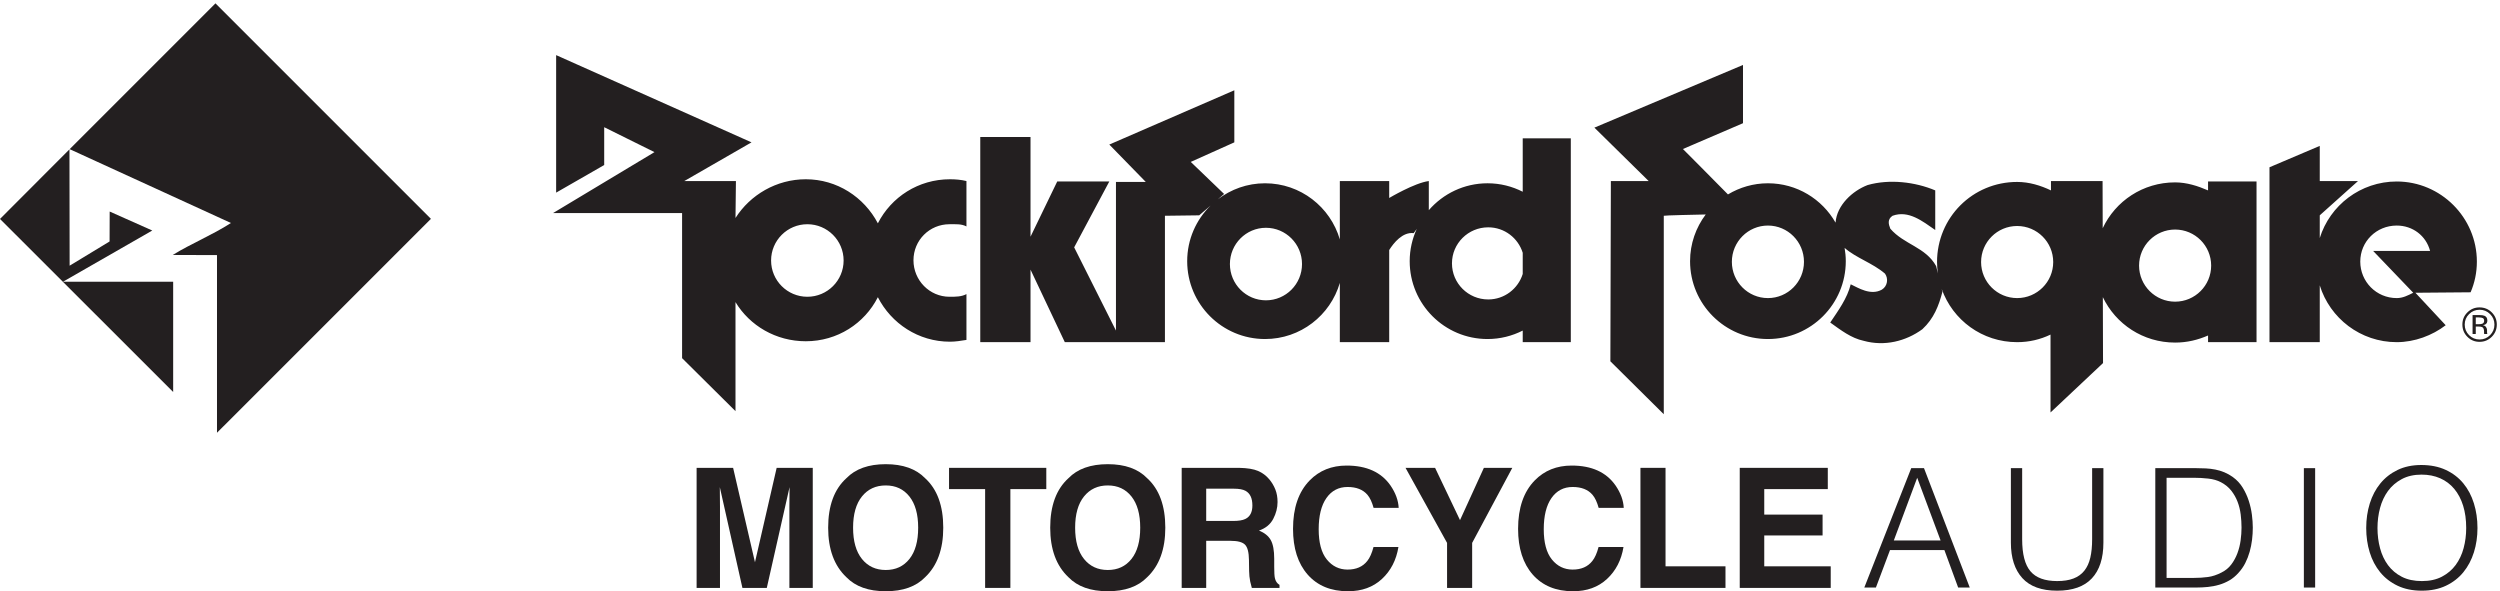 <?xml version="1.0" encoding="utf-8"?>
<svg xmlns="http://www.w3.org/2000/svg" height="100%" style="fill-rule:evenodd;clip-rule:evenodd;stroke-linejoin:round;stroke-miterlimit:2;" version="1.1" viewBox="0 0 537 127" width="100%">
    <g>
        <path d="M406.793,116.088L416.836,116.088L411.814,102.625L406.793,116.088ZM400.453,126.203L410.533,100.559L413.275,100.559L423.105,126.203L420.612,126.203L417.656,118.154L405.973,118.154L402.946,126.203L400.453,126.203Z" style="fill:rgb(35,31,32);fill-rule:nonzero;"/>
        <path d="M431.938,100.559L434.36,100.559L434.36,115.839C434.36,119.021 434.953,121.312 436.141,122.713C437.328,124.114 439.239,124.814 441.875,124.814C443.252,124.814 444.421,124.63 445.383,124.262C446.345,123.894 447.122,123.336 447.716,122.588C448.309,121.84 448.737,120.908 448.998,119.792C449.259,118.676 449.39,117.358 449.39,115.839L449.39,100.559L451.812,100.559L451.812,116.551C451.812,119.899 450.987,122.458 449.337,124.226C447.686,125.995 445.199,126.88 441.875,126.88C438.527,126.88 436.034,125.978 434.395,124.173C432.757,122.369 431.938,119.828 431.938,116.551L431.938,100.559Z" style="fill:rgb(35,31,32);fill-rule:nonzero;"/>
        <path d="M465.381,124.137L471.186,124.137C472.279,124.137 473.306,124.072 474.268,123.941C475.229,123.811 476.208,123.484 477.206,122.962C478.061,122.534 478.761,121.953 479.307,121.217C479.853,120.481 480.287,119.68 480.607,118.812C480.928,117.946 481.153,117.038 481.284,116.088C481.414,115.138 481.48,114.224 481.48,113.345C481.48,112.419 481.42,111.475 481.302,110.514C481.182,109.552 480.957,108.638 480.625,107.771C480.292,106.905 479.841,106.11 479.272,105.385C478.702,104.661 477.965,104.062 477.063,103.586C476.303,103.183 475.401,102.922 474.357,102.803C473.311,102.684 472.255,102.625 471.186,102.625L465.381,102.625L465.381,124.137ZM462.959,126.203L462.959,100.559L471.721,100.559C472.433,100.559 473.133,100.577 473.822,100.613C474.511,100.649 475.187,100.731 475.852,100.862C476.517,100.992 477.164,101.188 477.793,101.449C478.422,101.711 479.034,102.055 479.628,102.482C480.483,103.1 481.182,103.854 481.729,104.744C482.275,105.634 482.709,106.573 483.029,107.558C483.35,108.543 483.575,109.54 483.706,110.549C483.836,111.559 483.902,112.491 483.902,113.345C483.902,114.2 483.848,115.067 483.742,115.945C483.634,116.824 483.462,117.685 483.225,118.528C482.987,119.371 482.673,120.178 482.281,120.95C481.889,121.721 481.396,122.428 480.803,123.069C480.209,123.734 479.562,124.268 478.862,124.671C478.161,125.075 477.425,125.39 476.654,125.615C475.882,125.841 475.081,125.995 474.25,126.078C473.418,126.162 472.576,126.203 471.721,126.203L462.959,126.203Z" style="fill:rgb(35,31,32);fill-rule:nonzero;"/>
        <rect height="25.644" style="fill:rgb(35,31,32);fill-rule:nonzero;" width="2.422" x="494.871" y="100.559"/>
        <path d="M520.229,124.814C521.892,124.814 523.323,124.499 524.522,123.87C525.721,123.241 526.706,122.404 527.478,121.359C528.249,120.315 528.819,119.104 529.188,117.726C529.556,116.349 529.74,114.913 529.74,113.417C529.74,111.636 529.52,110.039 529.081,108.626C528.641,107.214 528.006,106.008 527.175,105.011C526.344,104.014 525.335,103.254 524.148,102.732C522.96,102.21 521.63,101.948 520.159,101.948C518.521,101.948 517.102,102.269 515.903,102.91C514.703,103.551 513.718,104.4 512.945,105.456C512.175,106.513 511.605,107.73 511.237,109.107C510.869,110.484 510.685,111.921 510.685,113.417C510.685,114.936 510.869,116.385 511.237,117.762C511.605,119.139 512.175,120.35 512.945,121.395C513.718,122.44 514.703,123.271 515.903,123.888C517.102,124.506 518.544,124.814 520.229,124.814ZM508.263,113.417C508.263,111.541 508.518,109.784 509.029,108.145C509.539,106.507 510.293,105.077 511.29,103.854C512.288,102.631 513.521,101.663 514.994,100.951C516.466,100.239 518.164,99.883 520.088,99.883C522.081,99.883 523.833,100.233 525.341,100.933C526.849,101.634 528.107,102.595 529.117,103.818C530.126,105.041 530.885,106.477 531.396,108.128C531.906,109.778 532.162,111.541 532.162,113.417C532.162,115.269 531.906,117.008 531.396,118.634C530.885,120.261 530.132,121.686 529.134,122.908C528.137,124.132 526.89,125.099 525.395,125.811C523.899,126.524 522.164,126.88 520.193,126.88C518.223,126.88 516.49,126.524 514.994,125.811C513.499,125.099 512.252,124.132 511.255,122.908C510.258,121.686 509.509,120.261 509.011,118.634C508.512,117.008 508.263,115.269 508.263,113.417Z" style="fill:rgb(35,31,32);fill-rule:nonzero;"/>
        <path d="M533.165,69.545C533.003,69.604 532.775,69.636 532.462,69.636L531.795,69.636L531.795,68.182L532.426,68.182C532.835,68.182 533.137,68.234 533.32,68.333C533.503,68.43 533.595,68.628 533.595,68.919C533.595,69.229 533.455,69.438 533.165,69.545ZM534.282,68.854C534.282,68.339 534.073,67.995 533.655,67.825C533.417,67.724 533.042,67.674 532.535,67.674L531.108,67.674L531.108,71.739L531.795,71.739L531.795,70.142L532.379,70.142C532.768,70.142 533.033,70.189 533.186,70.271C533.442,70.427 533.576,70.733 533.576,71.203L533.576,71.524L533.591,71.655C533.595,71.668 533.595,71.688 533.595,71.701L533.613,71.739L534.282,71.739L534.26,71.688C534.243,71.655 534.228,71.584 534.226,71.477C534.22,71.369 534.218,71.267 534.218,71.175L534.218,70.88C534.218,70.673 534.135,70.461 533.995,70.247C533.852,70.034 533.621,69.903 533.307,69.851C533.554,69.81 533.757,69.743 533.892,69.653C534.158,69.483 534.282,69.213 534.282,68.854ZM534.876,71.985C534.25,72.609 533.503,72.923 532.61,72.923C531.724,72.923 530.973,72.609 530.353,71.985C529.731,71.36 529.422,70.606 529.422,69.718C529.422,68.839 529.731,68.087 530.356,67.472C530.979,66.843 531.737,66.535 532.61,66.535C533.499,66.535 534.25,66.843 534.876,67.472C535.496,68.087 535.805,68.839 535.805,69.718C535.805,70.606 535.496,71.36 534.876,71.985ZM535.235,67.102C534.511,66.384 533.634,66.029 532.602,66.029C531.586,66.029 530.723,66.384 529.999,67.102C529.267,67.825 528.921,68.69 528.921,69.713C528.921,70.74 529.267,71.617 529.99,72.34C530.708,73.065 531.58,73.427 532.602,73.427C533.634,73.427 534.511,73.065 535.235,72.34C535.953,71.617 536.314,70.736 536.314,69.713C536.314,68.69 535.953,67.825 535.235,67.102ZM514.817,64.029C510.429,64.029 506.985,60.491 506.985,56.193C506.985,51.896 510.429,48.449 514.817,48.449C518.263,48.449 521.125,50.647 521.984,53.903L509.755,53.903L518.364,62.885C517.206,63.458 516.153,64.029 514.817,64.029ZM530.686,62.784C531.546,60.777 532.032,58.579 532.032,56.193C532.032,46.726 524.279,38.985 514.817,38.985C507.036,38.985 500.462,44.118 498.284,51.133L498.284,46.252L506.5,38.889L498.284,38.889L498.284,31.337L487.485,35.93L487.485,73.496L498.284,73.496L498.284,61.294C500.462,68.359 507.036,73.496 514.817,73.496C518.641,73.496 522.466,72.064 525.333,69.859L518.831,62.885L530.686,62.784ZM271.923,64.509C267.647,64.509 264.183,61.023 264.183,56.717C264.183,52.417 267.647,48.929 271.923,48.929C276.2,48.929 279.673,52.417 279.673,56.717C279.673,61.023 276.2,64.509 271.923,64.509ZM327.081,58.85C326.093,62.009 323.168,64.322 319.67,64.322C315.37,64.322 311.882,60.857 311.882,56.57C311.882,52.292 315.37,48.83 319.67,48.83C323.168,48.83 326.093,51.138 327.081,54.299L327.081,58.85ZM327.081,41.186C324.811,40.032 322.247,39.369 319.523,39.369C314.487,39.369 309.978,41.612 306.908,45.143L306.908,38.889C303.853,39.28 298.401,42.525 298.401,42.525L298.401,38.889L287.796,38.889L287.796,51.431C285.766,44.468 279.354,39.369 271.729,39.369C267.901,39.369 264.4,40.665 261.586,42.822L262.936,41.662L255.773,34.778L265.133,30.577L265.133,19.393L238.278,31.051L246.114,39.081L239.708,39.081L239.708,71.008L230.731,53.133L238.278,38.985L227.092,38.985L221.356,50.843L221.356,29.427L210.561,29.427L210.561,73.496L221.356,73.496L221.356,57.916L228.722,73.496L250.228,73.496L250.228,46.347L257.588,46.252L260.04,44.149C256.944,47.181 255.008,51.411 255.008,56.101C255.008,65.336 262.492,72.824 271.729,72.824C279.354,72.824 285.766,67.73 287.796,60.766L287.796,73.496L298.401,73.496L298.401,53.704C299.365,52.174 301.273,49.785 303.663,50.076L304.322,49.161C303.357,51.274 302.802,53.625 302.802,56.101C302.802,65.336 310.29,72.824 319.523,72.824C322.247,72.824 324.811,72.162 327.081,71.008L327.081,73.496L337.41,73.496L337.41,29.716L327.081,29.716L327.081,41.186ZM467.213,64.799C462.943,64.799 459.473,61.322 459.473,57.052C459.473,52.774 462.943,49.307 467.213,49.307C471.492,49.307 474.958,52.774 474.958,57.052C474.958,61.322 471.492,64.799 467.213,64.799ZM433.283,64.029C429.006,64.029 425.538,60.562 425.538,56.288C425.538,52.008 429.006,48.545 433.283,48.545C437.558,48.545 441.03,52.008 441.03,56.288C441.03,60.562 437.558,64.029 433.283,64.029ZM379.752,64.029C375.475,64.029 372.004,60.543 372.004,56.241C372.004,51.943 375.475,48.449 379.752,48.449C384.028,48.449 387.494,51.943 387.494,56.241C387.494,60.543 384.028,64.029 379.752,64.029ZM474.29,40.899C472.092,39.942 469.702,39.175 467.213,39.175C460.3,39.175 454.398,43.189 451.661,49.019L451.633,38.889L440.548,38.889L440.548,40.899C438.346,39.842 435.863,39.081 433.283,39.081C423.719,39.081 416.075,46.726 416.075,56.288C416.075,57.124 416.15,57.931 416.264,58.732L415.88,57.149C413.588,53.039 409.002,52.557 406.04,49.123C405.654,48.164 405.373,47.111 406.52,46.347C409.958,45.105 412.921,47.492 415.69,49.406L415.69,40.899C411.395,39.081 405.85,38.412 401.162,39.75C397.916,40.992 394.568,44.054 394.281,47.777C394.281,47.777 394.277,47.798 394.277,47.822C391.391,42.774 385.974,39.369 379.752,39.369C376.61,39.369 373.677,40.253 371.166,41.763C367.842,38.363 361.49,32.009 361.49,32.009L374.396,26.463L374.396,13.949L342.474,27.416L354.135,38.889L346.014,38.889L345.908,77.606L357.38,88.978L357.38,46.347C357.38,46.263 364.516,46.106 366.389,46.068C364.288,48.869 363.026,52.331 363.026,56.101C363.026,65.336 370.516,72.824 379.752,72.824C388.987,72.824 396.475,65.336 396.475,56.101C396.475,55.125 396.376,54.176 396.221,53.246C398.697,55.423 402.23,56.49 404.894,58.773C405.654,59.826 405.462,61.453 404.232,62.211C401.83,63.555 399.154,61.835 397.536,61.068C396.773,64.126 394.858,66.703 393.134,69.28C395.424,70.917 397.624,72.633 400.313,73.205C404.793,74.452 409.381,73.301 412.921,70.719C415.4,68.43 416.453,65.655 417.229,62.693L417.076,62.063C419.434,68.749 425.759,73.496 433.283,73.496C435.863,73.496 438.255,72.923 440.452,71.871L440.452,88.598L451.731,77.988L451.69,63.829C454.455,69.614 460.334,73.586 467.213,73.586C469.806,73.586 472.092,73.014 474.29,72.064L474.29,73.496L484.703,73.496L484.703,38.985L474.29,38.985L474.29,40.899ZM173.418,63.744C169.12,63.744 165.63,60.255 165.63,55.957C165.63,51.648 169.12,48.164 173.418,48.164C177.718,48.164 181.208,51.648 181.208,55.957C181.208,60.255 177.718,63.744 173.418,63.744ZM188.565,47.969C185.605,42.329 179.78,38.505 173.081,38.505C166.78,38.505 161.135,41.856 157.984,46.823L158.077,38.889L146.986,38.889L161.423,30.577L119.458,11.84L119.458,41.377L129.782,35.448L129.782,27.324L140.58,32.675L118.788,45.772L146.512,45.772L146.512,76.932L157.984,88.315L157.984,64.892C161.041,69.965 166.683,73.301 173.081,73.301C179.876,73.301 185.702,69.476 188.565,63.837C191.442,69.476 197.264,73.397 204.056,73.397C205.21,73.397 206.445,73.205 207.593,73.014L207.593,63.172C206.533,63.744 205.298,63.744 203.958,63.744C199.659,63.744 196.213,60.207 196.213,55.907C196.213,51.6 199.659,48.164 203.958,48.164C205.298,48.164 206.533,48.07 207.593,48.64L207.593,38.889C206.445,38.604 205.21,38.505 204.056,38.505C197.264,38.505 191.442,42.329 188.565,47.969Z" style="fill:rgb(35,31,32);fill-rule:nonzero;"/>
        <path d="M32.71,49.515L23.559,45.439L23.538,51.866L14.956,57.071L14.92,32.079L0,47.03L37.196,84.195L37.196,60.522L13.517,60.522L32.71,49.515Z" style="fill:rgb(35,31,32);fill-rule:nonzero;"/>
        <path d="M14.961,32.038L49.609,47.9C45.554,50.508 41.151,52.279 37.095,54.765L46.612,54.796L46.61,92.953L92.562,47.008L46.281,0.718L14.961,32.038Z" style="fill:rgb(35,31,32);fill-rule:nonzero;"/>
        <path d="M166.827,100.494L174.581,100.494L174.581,126.283L169.56,126.283L169.56,108.839C169.56,108.337 169.566,107.635 169.578,106.73C169.589,105.827 169.595,105.129 169.595,104.64L164.708,126.283L159.47,126.283L154.618,104.64C154.618,105.129 154.624,105.827 154.636,106.73C154.647,107.635 154.653,108.337 154.653,108.839L154.653,126.283L149.632,126.283L149.632,100.494L157.473,100.494L162.168,120.771L166.827,100.494Z" style="fill:rgb(35,31,32);fill-rule:nonzero;"/>
        <path d="M195.342,120.071C196.596,118.497 197.223,116.257 197.223,113.353C197.223,110.46 196.596,108.224 195.342,106.643C194.088,105.062 192.393,104.272 190.259,104.272C188.124,104.272 186.421,105.06 185.15,106.634C183.879,108.209 183.243,110.449 183.243,113.353C183.243,116.257 183.879,118.497 185.15,120.071C186.421,121.646 188.124,122.434 190.259,122.434C192.393,122.434 194.088,121.646 195.342,120.071ZM198.71,123.991C196.762,125.997 193.945,127 190.259,127C186.573,127 183.756,125.997 181.809,123.991C179.195,121.53 177.889,117.984 177.889,113.353C177.889,108.629 179.195,105.083 181.809,102.715C183.756,100.709 186.573,99.706 190.259,99.706C193.945,99.706 196.762,100.709 198.71,102.715C201.311,105.083 202.611,108.629 202.611,113.353C202.611,117.984 201.311,121.53 198.71,123.991Z" style="fill:rgb(35,31,32);fill-rule:nonzero;"/>
        <path d="M224.745,100.494L224.745,105.06L217.029,105.06L217.029,126.283L211.605,126.283L211.605,105.06L203.854,105.06L203.854,100.494L224.745,100.494Z" style="fill:rgb(35,31,32);fill-rule:nonzero;"/>
        <path d="M243.038,120.071C244.292,118.497 244.919,116.257 244.919,113.353C244.919,110.46 244.292,108.224 243.038,106.643C241.784,105.062 240.09,104.272 237.955,104.272C235.821,104.272 234.118,105.06 232.847,106.634C231.575,108.209 230.939,110.449 230.939,113.353C230.939,116.257 231.575,118.497 232.847,120.071C234.118,121.646 235.821,122.434 237.955,122.434C240.09,122.434 241.784,121.646 243.038,120.071ZM246.406,123.991C244.458,125.997 241.641,127 237.955,127C234.269,127 231.453,125.997 229.505,123.991C226.892,121.53 225.585,117.984 225.585,113.353C225.585,108.629 226.892,105.083 229.505,102.715C231.453,100.709 234.269,99.706 237.955,99.706C241.641,99.706 244.458,100.709 246.406,102.715C249.007,105.083 250.308,108.629 250.308,113.353C250.308,117.984 249.007,121.53 246.406,123.991Z" style="fill:rgb(35,31,32);fill-rule:nonzero;"/>
        <path d="M259.092,104.972L259.092,111.901L264.892,111.901C266.044,111.901 266.907,111.761 267.483,111.481C268.503,110.991 269.013,110.023 269.013,108.576C269.013,107.014 268.519,105.964 267.533,105.427C266.979,105.124 266.148,104.972 265.041,104.972L259.092,104.972ZM270.23,101.158C271.18,101.566 271.984,102.167 272.644,102.96C273.19,103.613 273.621,104.336 273.94,105.129C274.259,105.923 274.418,106.827 274.418,107.841C274.418,109.066 274.109,110.271 273.491,111.455C272.872,112.639 271.852,113.476 270.43,113.965C271.619,114.444 272.461,115.123 272.957,116.003C273.453,116.884 273.701,118.228 273.701,120.037L273.701,121.768C273.701,122.947 273.748,123.746 273.843,124.165C273.985,124.831 274.317,125.32 274.838,125.635L274.838,126.283L268.89,126.283C268.726,125.711 268.61,125.25 268.54,124.9C268.4,124.177 268.324,123.437 268.312,122.678L268.277,120.281C268.256,118.637 267.972,117.54 267.425,116.992C266.879,116.444 265.855,116.17 264.355,116.17L259.092,116.17L259.092,126.283L253.826,126.283L253.826,100.494L266.161,100.494C267.924,100.528 269.28,100.75 270.23,101.158Z" style="fill:rgb(35,31,32);fill-rule:nonzero;"/>
        <path d="M281.326,103.187C283.403,101.065 286.045,100.004 289.254,100.004C293.546,100.004 296.685,101.426 298.67,104.272C299.766,105.871 300.355,107.474 300.436,109.084L295.046,109.084C294.704,107.848 294.264,106.914 293.727,106.284C292.767,105.164 291.344,104.604 289.459,104.604C287.539,104.604 286.025,105.395 284.916,106.976C283.808,108.556 283.254,110.792 283.254,113.685C283.254,116.578 283.839,118.745 285.008,120.185C286.178,121.626 287.664,122.346 289.467,122.346C291.315,122.346 292.724,121.728 293.695,120.491C294.231,119.827 294.675,118.829 295.03,117.499L300.383,117.499C299.921,120.31 298.742,122.597 296.843,124.358C294.945,126.12 292.513,127 289.547,127C285.878,127 282.994,125.81 280.893,123.431C278.793,121.04 277.743,117.762 277.743,113.598C277.743,109.096 278.937,105.625 281.326,103.187Z" style="fill:rgb(35,31,32);fill-rule:nonzero;"/>
        <path d="M318.738,100.494L324.843,100.494L316.218,116.613L316.218,126.283L310.829,126.283L310.829,116.613L301.906,100.494L308.257,100.494L313.611,111.726L318.738,100.494Z" style="fill:rgb(35,31,32);fill-rule:nonzero;"/>
        <path d="M329.669,103.187C331.746,101.065 334.389,100.004 337.598,100.004C341.89,100.004 345.029,101.426 347.014,104.272C348.11,105.871 348.699,107.474 348.78,109.084L343.39,109.084C343.047,107.848 342.608,106.914 342.071,106.284C341.111,105.164 339.688,104.604 337.803,104.604C335.883,104.604 334.369,105.395 333.26,106.976C332.152,108.556 331.598,110.792 331.598,113.685C331.598,116.578 332.183,118.745 333.352,120.185C334.522,121.626 336.008,122.346 337.811,122.346C339.659,122.346 341.068,121.728 342.038,120.491C342.575,119.827 343.019,118.829 343.373,117.499L348.727,117.499C348.265,120.31 347.085,122.597 345.187,124.358C343.288,126.12 340.857,127 337.891,127C334.222,127 331.337,125.81 329.237,123.431C327.137,121.04 326.086,117.762 326.086,113.598C326.086,109.096 327.281,105.625 329.669,103.187Z" style="fill:rgb(35,31,32);fill-rule:nonzero;"/>
        <path d="M352.368,100.494L357.756,100.494L357.756,121.646L370.634,121.646L370.634,126.283L352.368,126.283L352.368,100.494Z" style="fill:rgb(35,31,32);fill-rule:nonzero;"/>
        <path d="M392.61,105.06L378.962,105.06L378.962,110.536L391.49,110.536L391.49,115.015L378.962,115.015L378.962,121.646L393.24,121.646L393.24,126.283L373.696,126.283L373.696,100.494L392.61,100.494L392.61,105.06Z" style="fill:rgb(35,31,32);fill-rule:nonzero;"/>
    </g>
</svg>